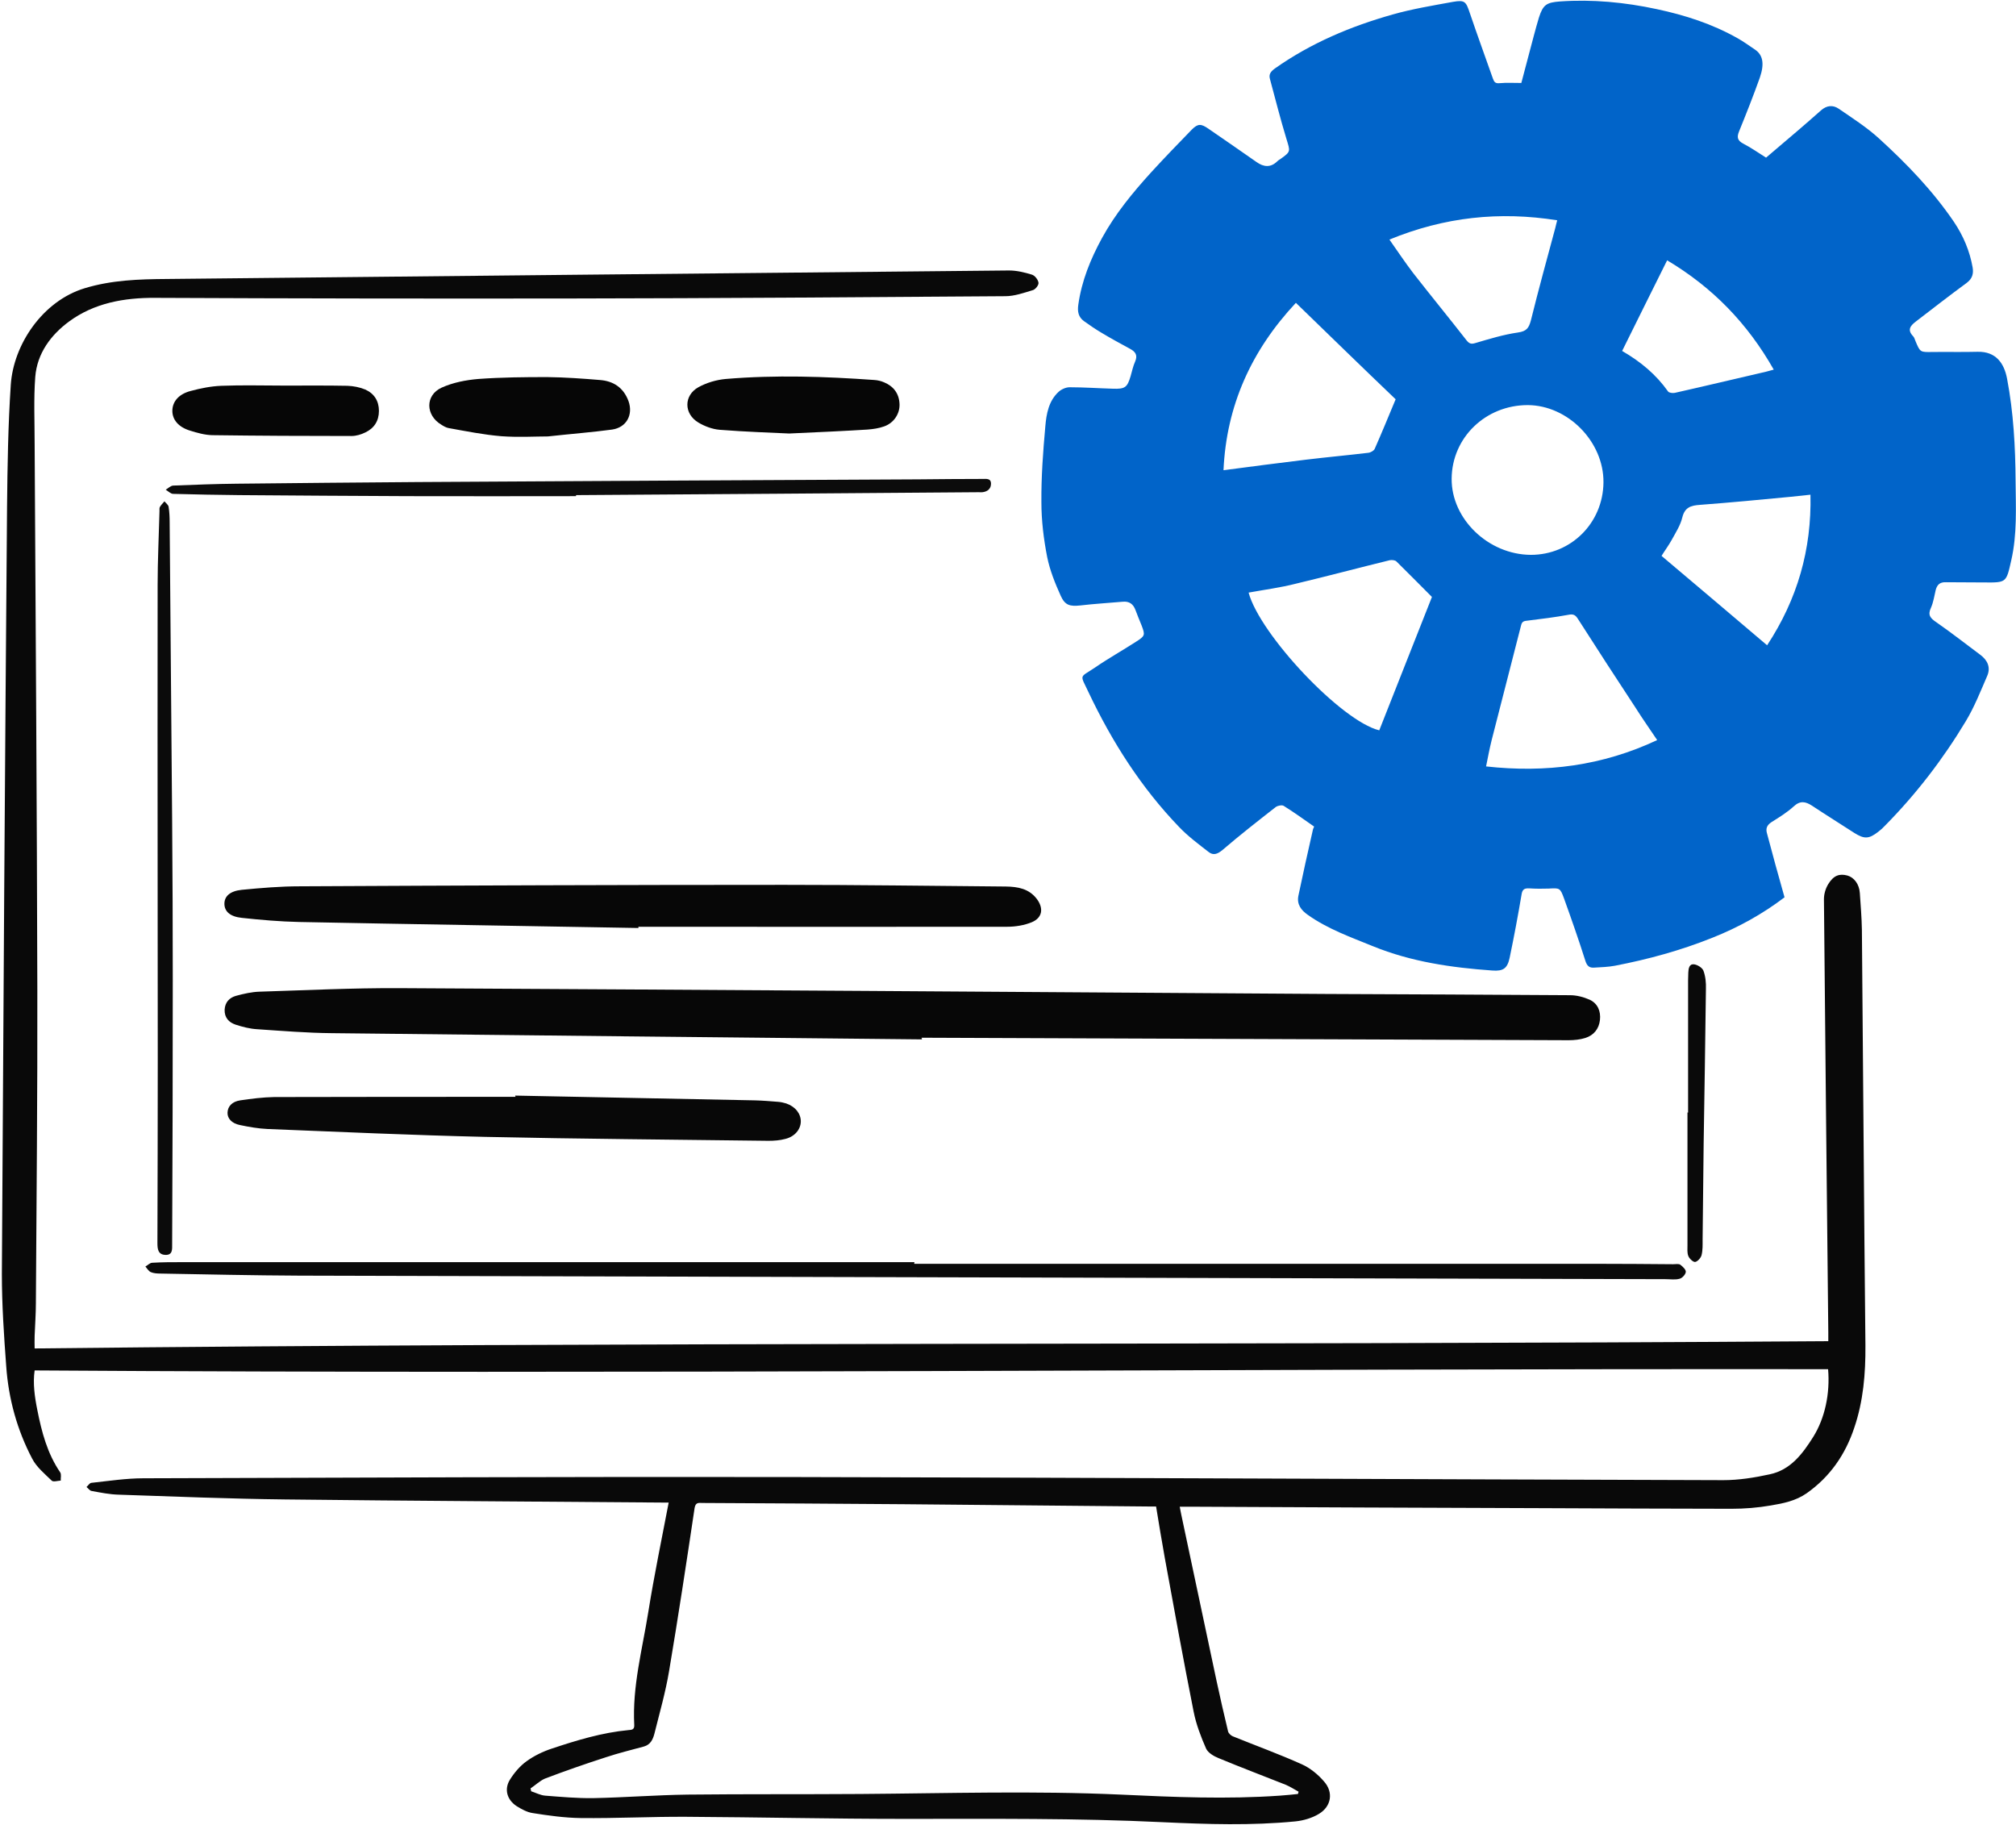 <svg width="972" height="880" viewBox="0 0 972 880" fill="none" xmlns="http://www.w3.org/2000/svg">
<path d="M860.4 432.6C849.9 440.6 838.2 447.1 825.6 452.1C810.4 458.2 794.7 462.5 778.6 465.6C775.4 466.2 772 466.3 768.7 466.5C766.4 466.7 765.2 465.8 764.4 463.3C761.2 453.2 757.7 443.2 754.1 433.2C752.2 428 752 428.1 746.7 428.4C743.6 428.5 740.5 428.5 737.4 428.3C735.1 428.2 734 428.6 733.6 431.3C731.9 441.4 730 451.5 727.9 461.6C726.8 466.9 724.8 468.3 719.5 467.9C699.8 466.5 680.4 463.7 662 456.2C651.2 451.8 640.2 447.9 630.6 441.1C627.3 438.8 625.2 436 626 431.9C628.2 421.4 630.5 411 632.9 400.5C633 399.8 633.3 399.2 633.6 398.5C628.7 395.1 623.9 391.6 618.9 388.5C618.1 388 616.1 388.4 615.2 389C606.5 395.8 597.8 402.6 589.4 409.8C587 411.8 585 412.5 582.8 410.8C577.9 407 572.8 403.2 568.5 398.7C550.2 379.7 536.2 357.7 524.9 333.9C520.6 324.7 520.3 327 528 321.8C534.4 317.4 541.2 313.6 547.7 309.4C552.1 306.6 552.2 306.2 550.4 301.5C549.4 299.1 548.4 296.6 547.5 294.2C546.4 291.2 544.5 289.8 541.3 290.1C534.5 290.7 527.6 291.1 520.8 291.9C515.9 292.4 513.5 291.9 511.4 287.2C508.7 281.2 506.2 275 504.9 268.6C503.2 259.9 502.1 251 502.1 242.1C502 229.9 502.9 217.7 504 205.5C504.5 199.6 505.6 193.3 510.4 188.9C511.7 187.7 513.9 186.7 515.7 186.7C522.7 186.7 529.6 187.2 536.6 187.4C542.4 187.6 543.5 186.8 545.1 181.4C545.8 179 546.3 176.5 547.3 174.3C548.6 171.3 547.5 169.6 544.9 168.2C540.3 165.7 535.7 163.2 531.2 160.5C528.3 158.8 525.4 156.8 522.6 154.8C520 152.9 519.4 150.3 519.9 146.9C521.5 135.4 525.8 124.9 531.3 114.8C537.7 103.1 546.1 92.9 555 83.1C561.4 76.1 568 69.3 574.6 62.5C577.6 59.5 579.1 59.6 582.7 62.1C590.4 67.4 598.1 72.7 605.8 78.1C609.3 80.6 612.7 80.9 615.9 77.7C616.3 77.3 616.8 77 617.3 76.7C622.5 73 622.1 73.1 620.2 66.8C617.3 57.3 614.9 47.7 612.3 38.1C611.6 35.7 612.8 34.4 614.7 33C632 20.8 651.2 12.7 671.4 7C680.9 4.3 690.7 2.7 700.5 0.9C706.3 -0.1 706.8 0.7 708.7 6.4C712.3 17 716.1 27.4 719.8 37.9C720.4 39.5 720.9 40.3 723 40.1C726.4 39.8 729.8 40 733.5 40C735.6 32.2 737.5 24.7 739.5 17.3C740.3 14.3 741.1 11.4 742 8.4C744 2.2 745.7 1.2 752.1 0.7C767.9 -0.4 783.4 1.1 798.8 4.4C812.4 7.3 825.5 11.5 837.7 18.4C840.6 20 843.3 22 846 23.8C850 26.4 850.8 30.7 848.5 37.4C845.4 46.1 842 54.7 838.5 63.3C837.3 66.2 837.7 67.8 840.6 69.3C844.3 71.2 847.8 73.7 851.5 76C856.9 71.4 862.3 66.8 867.7 62.2C871.2 59.2 874.6 56.2 878 53.2C880.7 50.8 883.7 50.5 886.5 52.4C893.2 57 900.1 61.4 906 66.8C919.4 79 931.9 92 942.1 107C946.6 113.7 949.7 121 951.1 129C951.6 132 950.9 134.4 948.2 136.4C939.9 142.5 931.8 148.8 923.6 155.1C921 157.1 919.5 159.1 922.4 162.1C923 162.7 923.2 163.7 923.6 164.6C925.8 169.8 925.8 169.8 931.6 169.7C938.9 169.6 946.2 169.8 953.5 169.6C962.3 169.4 966.3 175.1 967.7 182.6C970.8 198.9 971.7 215.4 971.8 232C971.9 244.8 972.6 257.6 969.7 270.2C967.3 280.9 967.4 280.9 956.7 280.8C950.5 280.7 944.3 280.8 938.2 280.7C935.4 280.6 934 281.8 933.3 284.4C932.6 287.3 932.2 290.3 931 293C929.3 296.6 930.8 298.1 933.6 300C940.8 305 947.7 310.4 954.8 315.7C958.3 318.3 959.9 321.8 958.1 325.9C954.9 333.3 951.9 340.9 947.8 347.7C936.8 366 923.9 382.8 908.9 398C907.9 399.1 906.8 400.1 905.6 401C901.1 404.5 898.9 404.6 894.1 401.6C887.3 397.2 880.4 392.9 873.6 388.4C870.5 386.4 867.9 385.9 864.8 388.8C861.6 391.7 857.9 394 854.2 396.3C851.9 397.8 851.2 399.4 852 402C854.6 411.9 857.4 422 860.4 432.6ZM736.6 195.3C716.3 195.3 700.1 210.9 699.9 230.7C699.7 250.2 717.6 267.4 738.1 267.5C757.5 267.5 772.9 252.1 773.1 232.6C773.3 213 756 195.4 736.6 195.3ZM602 285.7C607.5 306 646.8 347.7 665 352.1C673.6 330.4 682.1 308.7 690.4 287.8C684.4 281.8 678.9 276.2 673.3 270.7C672.6 270 671 269.9 670 270.1C654.9 273.8 639.9 277.8 624.8 281.4C617.4 283.3 609.7 284.3 602 285.7ZM624.8 146C603.3 169 591.3 195.6 589.9 226.7C603.5 224.9 616.6 223.2 629.8 221.6C639.7 220.4 649.7 219.5 659.7 218.3C660.8 218.2 662.4 217.3 662.8 216.4C666.2 208.7 669.4 200.9 672.9 192.5C657.4 177.7 641.3 162 624.8 146ZM799 356.8C795.4 351.4 791.9 346.5 788.7 341.4C779.3 327.1 770 312.8 760.8 298.4C759.6 296.5 758.6 295.9 756.2 296.4C749.7 297.6 743.1 298.4 736.6 299.2C735 299.4 733.9 299.4 733.4 301.4C728.7 319.9 723.9 338.3 719.2 356.8C718.2 360.8 717.4 365 716.5 369.5C745.3 372.7 772.6 369.2 799 356.8ZM872.9 238.5C869.3 238.9 866.4 239.2 863.5 239.5C848.9 240.9 834.2 242.3 819.6 243.4C815.2 243.7 812.3 244.6 811.1 249.5C810.2 253.3 807.9 256.8 806 260.3C804.5 263 802.7 265.4 801.1 268C818.1 282.4 835 296.6 852 311.1C866.6 288.9 873.5 264.9 872.9 238.5ZM669.9 115.5C673.9 121.2 677.5 126.6 681.4 131.7C689.9 142.6 698.6 153.2 707.1 164.1C708.4 165.7 709.3 166 711.3 165.4C718.1 163.4 724.9 161.3 731.9 160.3C736 159.7 737.1 158.2 738.1 154.5C741.8 139.5 745.9 124.7 749.9 109.8C750.2 108.7 750.4 107.5 750.8 106.2C722.9 101.8 696.5 104.6 669.9 115.5ZM782.1 169.2C791.1 174.4 798.5 180.6 804.3 188.8C804.8 189.4 806.5 189.6 807.5 189.4C822.2 186.1 836.8 182.6 851.5 179.2C852.6 178.9 853.8 178.6 855.2 178.2C842.5 155.8 825.6 138.5 803.8 125.5C796.5 140.1 789.4 154.5 782.1 169.2Z" fill="#0164C9"/>
<path d="M16.7 660.7C15.8 666.8 16.7 673.4 18 679.8C20.1 690.4 22.8 700.7 29 709.8C29.7 710.8 29.2 712.5 29.3 713.8C27.8 713.9 25.6 714.6 24.9 713.8C21.5 710.5 17.6 707.3 15.5 703.2C8.2 689.3 4.1 674.3 3 658.7C1.9 643.9 0.9 629 0.9 614.2C1.6 490.8 2.4 367.5 3.4 244.1C3.6 224.6 3.9 205 5.2 185.5C6.5 166.1 20.5 145.2 40.7 139C53.8 135 67 134.6 80.4 134.5C215.8 133.1 351.1 131.7 486.5 130.4C490.2 130.4 493.9 131.3 497.5 132.4C498.9 132.8 500.5 134.8 500.7 136.3C500.9 137.4 499.2 139.6 497.9 139.9C493.6 141.2 489.1 142.8 484.7 142.8C415.2 143.3 345.8 143.8 276.3 143.9C209.1 144 142 143.9 74.8 143.6C59.8 143.5 45.4 146.1 33.3 155C24.6 161.4 17.9 170.3 17 181.7C16.2 192.4 16.7 203.1 16.7 213.9C17.2 301.7 17.8 389.5 18 477.3C18.1 527.6 17.6 577.9 17.3 628.2C17.3 633.5 16.9 638.7 16.7 644C16.6 646.1 16.7 648.3 16.7 650.1C305 646.9 593.1 648.6 881.5 646.6C881.5 644.8 881.5 643.6 881.5 642.4C880.8 572.8 880 503.1 879.4 433.5C879.4 431 880.2 428.3 881.5 426.2C884.1 422 886.9 421.1 890.7 422.1C893.9 423 896.4 426.2 896.7 430.5C897.1 436.4 897.6 442.4 897.7 448.3C898.3 515.1 898.7 581.8 899.4 648.6C899.5 662.2 898.4 675.5 894 688.4C889.7 701.3 882.3 712 871.1 719.9C865.8 723.6 859.8 724.8 853.8 725.8C847.5 726.9 841.1 727.4 834.8 727.4C804.3 727.4 773.7 727.2 743.2 727.1C686.8 726.9 630.4 726.7 574 726.4C572.4 726.4 570.8 726.4 568.8 726.4C569.1 727.9 569.3 729.2 569.6 730.5C575.3 757.2 580.9 783.9 586.6 810.6C588.3 818.6 590.2 826.7 592.1 834.7C592.3 835.6 593.4 836.7 594.4 837.1C605.5 841.6 616.8 845.7 627.7 850.6C631.7 852.4 635.5 855.5 638.4 858.9C643 864.1 641.9 870.9 635.9 874.5C632.6 876.5 628.5 877.7 624.7 878.1C603.4 880.2 582 879.5 560.6 878.5C519.2 876.5 477.8 876.9 436.4 876.9C401.3 876.9 366.2 876.1 331 875.9C314 875.8 296.9 876.7 279.9 876.5C272.2 876.4 264.4 875.3 256.8 874.1C254.1 873.7 251.4 872.2 249 870.7C244.5 867.7 243 862.7 245.8 858.1C247.9 854.7 250.7 851.4 253.9 849.1C257.5 846.5 261.8 844.4 266.1 843C278.1 839 290.3 835.3 303 834.1C304.6 834 305.9 833.9 305.8 831.7C304.8 813.1 309.7 795.2 312.6 777C315.4 759.5 319 742.2 322.4 724.4C321.4 724.4 320.1 724.4 318.8 724.4C258.4 723.9 198 723.6 137.6 722.9C110.8 722.6 84.1 721.5 57.3 720.6C52.9 720.5 48.5 719.6 44.1 718.8C43.2 718.6 42.5 717.5 41.7 716.9C42.5 716.2 43.2 715 44 714.9C52.4 714 60.8 712.7 69.2 712.7C173.2 712.4 277.2 711.9 381.2 712.1C531.1 712.4 681 713.2 830.9 713.6C838.3 713.6 845.9 712.4 853.2 710.8C863.3 708.7 869.1 700.9 874.2 692.8C879.9 683.7 882.4 671.8 881.4 660.1C593.1 659.8 305 662.6 16.7 660.7ZM255.8 862.2C255.9 862.7 256 863.1 256.1 863.6C258.3 864.3 260.5 865.5 262.8 865.7C270.5 866.3 278.3 867 286 866.9C301.2 866.6 316.4 865.4 331.6 865.2C359.4 864.9 387.2 865.1 415 864.9C456.8 864.6 498.5 863.3 540.3 865.2C565.9 866.4 591.5 867.5 617.1 865.7C620 865.5 622.9 865.2 625.8 864.9C625.9 864.5 626 864.2 626.1 863.8C624.1 862.7 622.1 861.4 620 860.5C609.2 856.2 598.3 852.1 587.5 847.6C585.2 846.7 582.4 845 581.5 843C579 837.3 576.7 831.3 575.5 825.2C570.6 800.5 566.1 775.8 561.6 751.1C560.1 742.9 558.8 734.7 557.4 726.3C556 726.3 555 726.3 554 726.3C514.6 725.9 475.3 725.6 435.9 725.2C403.5 724.9 371.1 724.8 338.8 724.6C337 724.6 335.4 724.1 334.9 727C331 753.2 327 779.5 322.6 805.6C320.9 815.8 318 825.9 315.5 835.9C314.8 838.5 313.7 841.1 310.5 842C304.3 843.7 298.1 845.2 292.1 847.2C282.2 850.4 272.4 853.8 262.7 857.5C260.2 858.6 258.1 860.7 255.8 862.2Z" fill="#090909"/>
<path d="M444.5 501.1C349.7 500.1 254.8 499.2 160 498.1C148 498 136 497 124 496.2C120.5 496 117 495.1 113.6 494C110.3 492.9 108.2 490.6 108.3 486.8C108.5 483.2 110.6 481 113.8 480.1C117.5 479.1 121.4 478.2 125.2 478.1C147.6 477.4 170 476.3 192.4 476.4C341.5 477.2 490.5 478.2 639.6 479.2C678.7 479.4 717.9 479.5 757 479.8C760.2 479.8 763.6 480.7 766.5 482C770.3 483.8 771.9 487.5 771.4 491.8C770.9 496.1 768.4 499.1 764.4 500.4C761.9 501.2 759 501.5 756.3 501.5C652.3 501.1 548.3 500.7 444.3 500.3C444.5 500.6 444.5 500.8 444.5 501.1Z" fill="#070707"/>
<path d="M307.8 447.4C253.3 446.4 198.7 445.6 144.2 444.5C135 444.3 125.7 443.5 116.5 442.5C110.9 441.9 108.3 439.4 108.2 435.9C108.1 432.2 110.8 429.6 116.5 429C125.8 428.1 135.2 427.3 144.6 427.3C222.5 426.9 300.4 426.6 378.3 426.6C413.9 426.6 449.4 427.1 485 427.4C490.7 427.5 496.1 428.4 499.9 433.4C503.2 437.8 502.7 442.4 497.5 444.6C493.9 446.1 489.6 446.8 485.6 446.8C427.6 446.9 369.6 446.8 311.6 446.8C310.3 446.8 309.1 446.8 307.8 446.8C307.8 447 307.8 447.2 307.8 447.4Z" fill="#070707"/>
<path d="M440.8 609.3C550.6 609.3 660.5 609.3 770.3 609.3C782.4 609.3 794.6 609.4 806.7 609.5C807.8 609.5 809.3 609.2 810.1 609.7C811.3 610.6 812.9 612.1 812.8 613.2C812.7 614.4 811.1 616.2 809.8 616.5C807.7 617.1 805.3 616.7 803 616.7C583.4 616.1 363.9 615.6 144.3 615C122 614.9 99.7 614.4 77.4 614C75.8 614 74.1 613.9 72.7 613.3C71.6 612.8 70.9 611.5 70.1 610.6C71.2 610 72.2 608.9 73.3 608.8C78.1 608.5 82.9 608.5 87.7 608.5C205.4 608.5 323.2 608.5 440.9 608.5C440.8 608.8 440.8 609 440.8 609.3Z" fill="#0A0A0A"/>
<path d="M248.4 528.2C287 529 325.5 529.7 364.1 530.5C367.8 530.6 371.4 530.9 375.1 531.2C376.5 531.3 377.8 531.6 379.1 532C383.5 533.5 386.2 537 386.1 540.8C386 544.6 383.1 548 378.6 549.1C376 549.8 373.2 550 370.5 550C325 549.4 279.4 549.1 233.9 548.1C198.9 547.3 163.9 545.7 128.9 544.3C124.5 544.1 120 543.3 115.7 542.4C111.7 541.6 109.6 539.2 109.7 536.4C109.8 533.5 111.8 531.1 115.8 530.5C121.2 529.7 126.7 529 132.2 528.9C171 528.8 209.8 528.8 248.6 528.8C248.4 528.6 248.4 528.4 248.4 528.2Z" fill="#080808"/>
<path d="M76 423C76 376 75.9 329 76 282C76 270.1 76.6 258.2 76.9 246.4C76.9 245.7 76.8 244.9 77.1 244.4C77.7 243.4 78.5 242.6 79.3 241.7C80 242.6 81.2 243.4 81.3 244.4C81.7 246.9 81.8 249.4 81.8 251.9C82.2 300 82.6 348.2 83 396.3C83.2 421.7 83.3 447.1 83.3 472.4C83.3 514.9 83.2 557.5 83 600C83 602.2 83.3 605.1 79.8 605C76.2 604.9 75.9 602.2 75.9 599.3C76.1 540.5 76.1 481.8 76 423C76 423 76.1 423 76 423Z" fill="#0B0B0B"/>
<path d="M277.7 239.2C250.7 239.2 223.7 239.3 196.7 239.2C169.6 239.1 142.5 238.9 115.4 238.7C104.8 238.6 94.1 238.4 83.5 238.1C82.3 238.1 81.1 236.8 79.9 236.1C81.1 235.4 82.3 234.1 83.6 234.1C93.8 233.7 103.9 233.3 114.1 233.2C143.1 232.9 172.2 232.6 201.2 232.4C281.7 231.9 362.2 231.5 442.8 231.1C453.1 231 463.4 230.9 473.7 230.9C475.5 230.9 477.8 230.5 477.8 233.2C477.8 235.7 476.1 237 473.7 237.3C473.1 237.4 472.6 237.3 472 237.3C407.3 237.8 342.5 238.3 277.8 238.7C277.7 238.9 277.7 239.1 277.7 239.2Z" fill="#0C0C0C"/>
<path d="M380.5 209C372.2 208.6 359.5 208.2 346.9 207.2C343.4 206.9 339.7 205.5 336.7 203.7C329.7 199.5 329.6 190.7 336.7 186.7C340.7 184.5 345.4 183.1 350 182.7C373.9 180.7 397.7 181.5 421.6 183.2C423.2 183.3 424.8 183.7 426.2 184.3C430.8 186.2 433.5 189.7 433.7 194.8C433.9 199.5 430.9 204 426.2 205.6C423.7 206.5 420.9 206.9 418.2 207.1C407 207.8 396 208.3 380.5 209Z" fill="#060606"/>
<path d="M264.2 210.4C258.3 210.4 250 210.9 241.7 210.3C233.2 209.6 224.8 207.9 216.4 206.4C215.1 206.2 213.8 205.4 212.7 204.7C205.2 200.2 204.9 190.6 212.9 186.9C218.4 184.4 224.7 183.2 230.7 182.7C241.7 181.9 252.8 181.8 263.9 181.8C272.3 181.9 280.8 182.5 289.2 183.2C295.8 183.7 300.6 186.9 303 193.3C305.4 199.9 302.1 206.1 295.1 207.1C285.5 208.4 276.1 209.1 264.2 210.4Z" fill="#060606"/>
<path d="M137.3 185.9C147.4 185.9 157.4 185.8 167.5 186C170.4 186.1 173.5 186.7 176.1 187.8C180.4 189.7 182.7 193.3 182.7 198.1C182.7 202.9 180.4 206.5 176.1 208.5C174.1 209.5 171.7 210.2 169.5 210.2C147.1 210.2 124.7 210.1 102.3 209.8C98.7 209.7 95.1 208.7 91.6 207.6C86 205.9 83.1 202.3 83.1 198.1C83.1 193.7 86.1 190 91.9 188.5C96.7 187.2 101.7 186.2 106.7 186C116.9 185.6 127.1 185.9 137.3 185.9Z" fill="#060606"/>
<path d="M813.9 536.4C813.9 515.2 813.9 493.9 813.9 472.7C813.9 471.4 814 470.2 814 468.9C814.1 467 814.4 464.7 816.7 464.9C818.4 465.1 820.7 466.5 821.3 468C822.3 470.7 822.6 473.8 822.5 476.7C822.2 501.7 821.8 526.7 821.4 551.7C821.2 567 821.1 582.3 820.9 597.6C820.9 600.1 821 602.7 820.4 605.1C820.1 606.4 818.5 608.2 817.3 608.4C816.3 608.5 814.5 606.8 814 605.5C813.4 604 813.6 602.1 813.6 600.4C813.6 579 813.6 557.7 813.6 536.3C813.7 536.4 813.8 536.4 813.9 536.4Z" fill="#0A0A0A"/>
</svg>
